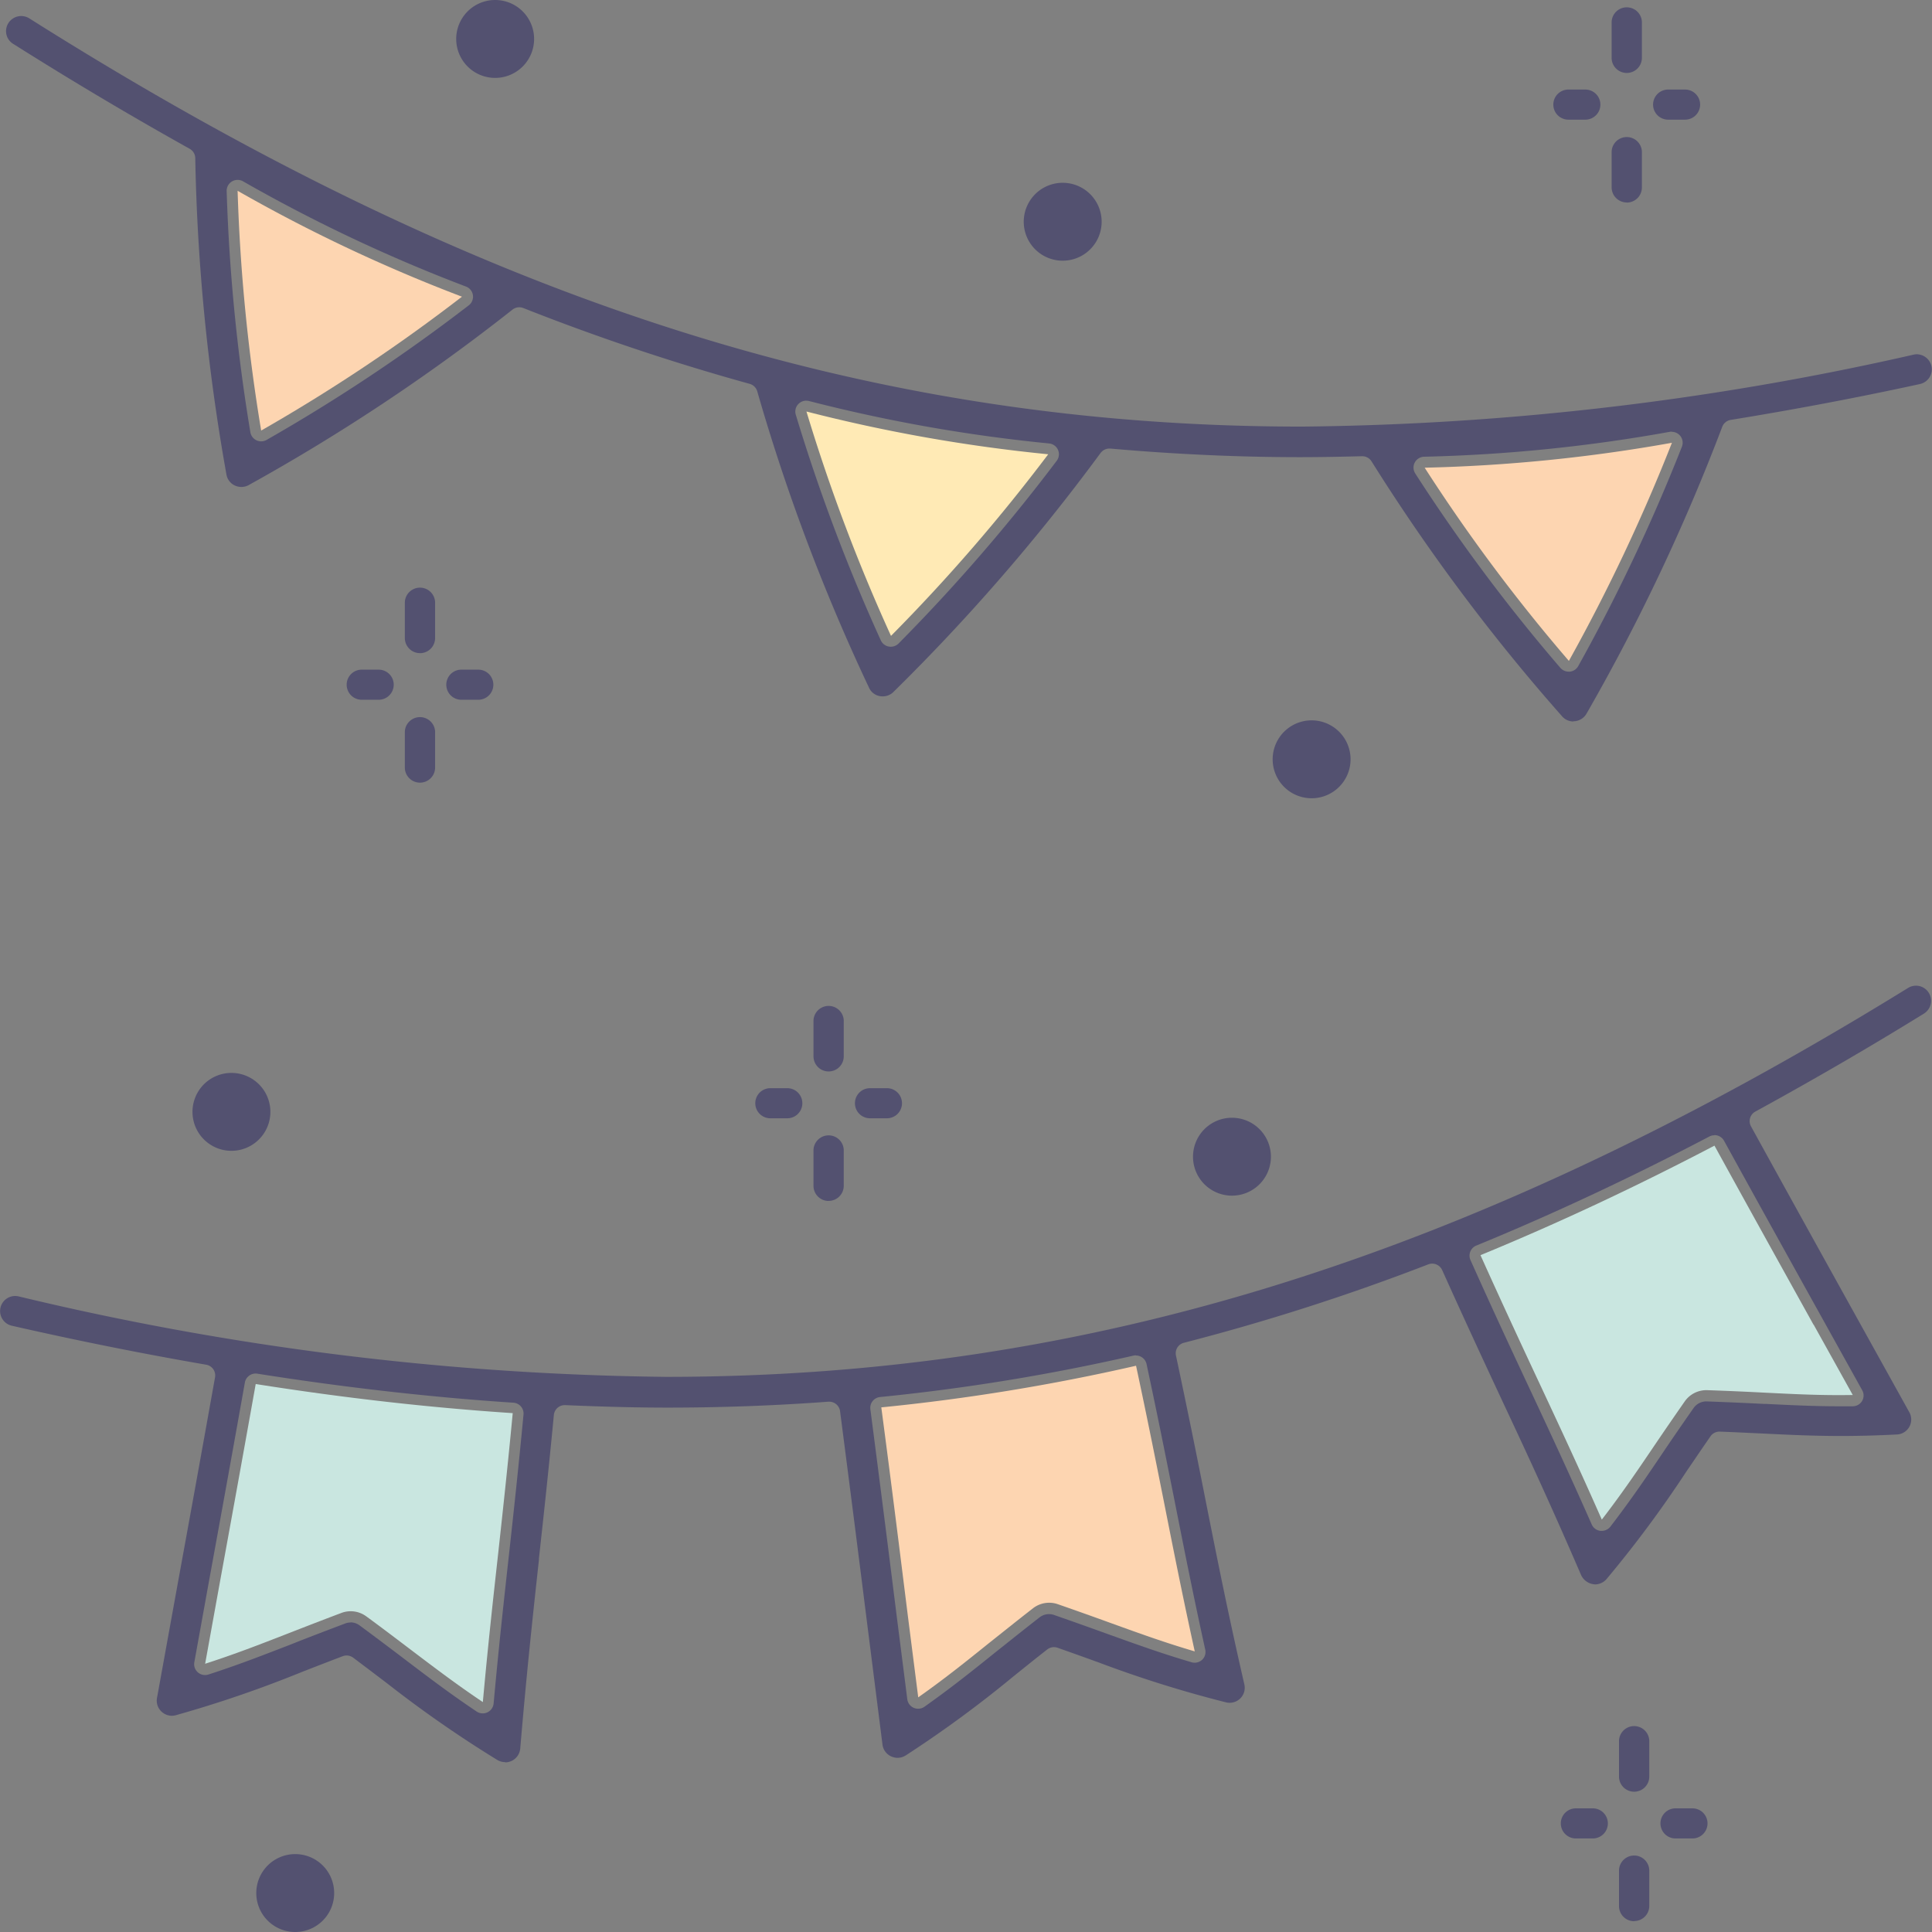 <?xml version="1.0" encoding="UTF-8"?>
<svg xmlns="http://www.w3.org/2000/svg" id="icon_column_1" width="62" height="62" viewBox="0 0 62 62">
  <rect x="0" y="0" width="62" height="62" fill="#808080" stroke="none"/>
  <path id="パス_131" data-name="パス 131" d="M51.13,24.855a.483.483,0,0,1-.369-.169,62.336,62.336,0,0,1-6.114-8.182.352.352,0,0,0-.3-.161h-.009c-.63.016-1.306.03-1.979.03-1.966,0-4.015-.093-6.092-.276h-.031a.352.352,0,0,0-.281.14,63.708,63.708,0,0,1-6.647,7.669.481.481,0,0,1-.346.143.471.471,0,0,1-.442-.284,63.092,63.092,0,0,1-3.585-9.508.35.35,0,0,0-.243-.237,71.957,71.957,0,0,1-7.264-2.433.353.353,0,0,0-.344.049,62.7,62.7,0,0,1-8.461,5.629.485.485,0,0,1-.243.064.51.51,0,0,1-.212-.048.478.478,0,0,1-.267-.356,64.1,64.1,0,0,1-1-10.153.349.349,0,0,0-.179-.295C4.842,5.428,2.934,4.294,1.054,3.107a.474.474,0,0,1-.213-.3.481.481,0,0,1,.065-.367.488.488,0,0,1,.67-.148c14.35,9.062,26.947,13.1,40.845,13.1h0a92.258,92.258,0,0,0,19.624-2.309.47.47,0,0,1,.1-.012.489.489,0,0,1,.473.382.477.477,0,0,1-.067.363.483.483,0,0,1-.306.211c-1.992.434-4.034.82-6.069,1.15a.35.35,0,0,0-.271.218,64.367,64.367,0,0,1-4.355,9.206.49.49,0,0,1-.378.246.47.47,0,0,1-.048,0m3.159-9.293a.346.346,0,0,0-.06.005,50.868,50.868,0,0,1-7.887.8.351.351,0,0,0-.3.187.347.347,0,0,0,.017.352,56.207,56.207,0,0,0,4.654,6.234.352.352,0,0,0,.269.124l.035,0a.35.35,0,0,0,.273-.181,58.876,58.876,0,0,0,3.325-7.037.349.349,0,0,0-.326-.478m-27.774-1a.352.352,0,0,0-.255.109.348.348,0,0,0-.081.343,57.944,57.944,0,0,0,2.728,7.239.35.35,0,0,0,.259.2.346.346,0,0,0,.062.005.352.352,0,0,0,.252-.106,57.916,57.916,0,0,0,5.071-5.859.348.348,0,0,0-.242-.558A50.8,50.8,0,0,1,26.6,14.572a.352.352,0,0,0-.085-.01M8.26,7.475a.35.35,0,0,0-.351.362,58.252,58.252,0,0,0,.76,7.734.352.352,0,0,0,.524.247A56.805,56.805,0,0,0,15.679,11.5a.348.348,0,0,0-.085-.6A50.669,50.669,0,0,1,8.433,7.52a.352.352,0,0,0-.172-.045" transform="translate(-0.635 -1.702)" fill="#535170"></path>
  <path id="パス_132" data-name="パス 132" d="M16.213,160.983a.487.487,0,0,1-.257-.071,37.907,37.907,0,0,1-3.526-2.451l-.039-.03c-.322-.244-.669-.508-1.058-.8a.353.353,0,0,0-.336-.046c-.349.133-.668.256-.969.373l-.334.13a37.9,37.9,0,0,1-4.048,1.389.461.461,0,0,1-.13.019.487.487,0,0,1-.326-.127.48.48,0,0,1-.152-.443l.7-3.861c.371-2.027.708-3.888,1.163-6.431a.347.347,0,0,0-.058-.261.351.351,0,0,0-.227-.143c-2.05-.354-4.149-.775-6.241-1.252a.483.483,0,0,1,.11-.953.514.514,0,0,1,.109.012,93.1,93.1,0,0,0,20.774,2.583c13.572,0,25.862-3.846,39.85-12.472a.484.484,0,1,1,.512.821c-1.78,1.1-3.6,2.153-5.4,3.138a.348.348,0,0,0-.139.473c1.249,2.268,2.167,3.924,3.168,5.729l1.913,3.446a.48.48,0,0,1-.4.714c-.64.033-1.228.048-1.8.048-.888,0-1.675-.038-2.507-.079l-.223-.01c-.354-.017-.733-.035-1.15-.051H55.18a.351.351,0,0,0-.289.151c-.175.253-.337.49-.49.715l-.278.407a36.929,36.929,0,0,1-2.562,3.453.489.489,0,0,1-.372.177.521.521,0,0,1-.447-.293c-.943-2.187-1.7-3.822-2.512-5.553l-.019-.041c-.614-1.316-1.223-2.627-1.93-4.2a.352.352,0,0,0-.447-.183,70.608,70.608,0,0,1-7.84,2.516.348.348,0,0,0-.256.41c.383,1.8.675,3.251.933,4.556l.028.143c.366,1.84.711,3.579,1.234,5.856a.482.482,0,0,1-.474.588.5.5,0,0,1-.12-.015,37.55,37.55,0,0,1-4.086-1.281l-.031-.011c-.39-.141-.81-.292-1.282-.458a.347.347,0,0,0-.117-.02.352.352,0,0,0-.217.075c-.4.312-.747.593-1.072.854l-.021.017a37.363,37.363,0,0,1-3.443,2.526.5.5,0,0,1-.266.08.516.516,0,0,1-.208-.047.484.484,0,0,1-.276-.378l-.5-3.949c-.265-2.11-.511-4.049-.862-6.755a.35.35,0,0,0-.348-.3h-.026c-1.7.126-3.435.19-5.168.19-.951,0-1.993-.025-3.278-.08h-.015a.35.35,0,0,0-.349.316c-.166,1.745-.321,3.174-.479,4.605l0,.045c-.208,1.9-.4,3.686-.6,6.057a.489.489,0,0,1-.266.39.5.5,0,0,1-.218.051m-4.962-4.493a.5.5,0,0,1,.294.1c.512.378.95.709,1.351,1.013l.146.111c.8.608,1.437,1.088,2.255,1.637a.351.351,0,0,0,.546-.258c.165-1.82.338-3.378.49-4.753.163-1.483.311-2.846.469-4.519a.349.349,0,0,0-.326-.38c-2.626-.172-5.389-.485-8.216-.931a.351.351,0,0,0-.4.284c-.454,2.553-.794,4.418-1.165,6.45l-.457,2.526a.348.348,0,0,0,.114.325.354.354,0,0,0,.339.069c.953-.308,1.7-.6,2.652-.968l.03-.012c.5-.2,1.057-.412,1.711-.659a.471.471,0,0,1,.167-.03m25.205-8.574a.348.348,0,0,0-.079.009,65.718,65.718,0,0,1-8.131,1.329.352.352,0,0,0-.24.13.348.348,0,0,0-.073.262c.362,2.786.61,4.758.853,6.7l.332,2.607a.349.349,0,0,0,.207.275.353.353,0,0,0,.344-.035c.8-.567,1.416-1.053,2.256-1.73l.367-.292c.325-.259.677-.539,1.076-.85a.492.492,0,0,1,.3-.1.5.5,0,0,1,.16.027c.656.229,1.215.428,1.724.613l.134.048c.878.315,1.637.587,2.555.857a.353.353,0,0,0,.338-.079.347.347,0,0,0,.1-.33c-.365-1.66-.642-3.051-.934-4.522l-.087-.439c-.257-1.287-.522-2.617-.862-4.2a.349.349,0,0,0-.155-.221.353.353,0,0,0-.188-.054m18.567-7.067a.351.351,0,0,0-.163.04c-2.521,1.32-5.038,2.5-7.48,3.5a.349.349,0,0,0-.186.464c.694,1.55,1.294,2.839,1.9,4.133.669,1.429,1.28,2.743,1.991,4.352a.35.35,0,0,0,.279.206.318.318,0,0,0,.042,0,.352.352,0,0,0,.279-.137c.6-.781,1.058-1.445,1.635-2.3.3-.448.637-.937,1.037-1.509a.5.5,0,0,1,.411-.208c.706.025,1.3.052,1.845.08l.065,0c.828.041,1.543.076,2.336.076.147,0,.3,0,.45,0a.351.351,0,0,0,.3-.174.347.347,0,0,0,0-.343l-1.716-3.089c-.835-1.506-1.658-2.99-2.716-4.914a.351.351,0,0,0-.308-.182" transform="translate(0 -104.435)" fill="#535170"></path>
  <path id="パス_133" data-name="パス 133" d="M213.866,163.848l1.255,2.257c-1,.017-1.812-.025-2.827-.075-.544-.028-1.143-.056-1.846-.08a.847.847,0,0,0-.717.358c-.4.574-.736,1.064-1.04,1.514-.563.832-1.021,1.5-1.623,2.282-.714-1.617-1.339-2.958-1.994-4.358-.583-1.247-1.191-2.553-1.9-4.128,2.481-1.02,4.977-2.19,7.509-3.515,1.252,2.276,2.175,3.937,3.179,5.747" transform="translate(-155.664 -121.338)" fill="#c9e6e0"></path>
  <path id="パス_134" data-name="パス 134" d="M228.331,250.538a.483.483,0,1,1,0-.966h.544a.483.483,0,1,1,0,.966Z" transform="translate(-174.562 -191.54)" fill="#535170"></path>
  <path id="パス_135" data-name="パス 135" d="M227.318,13.328a.483.483,0,1,1,0-.966h.544a.483.483,0,1,1,0,.966Z" transform="translate(-173.786 -9.488)" fill="#535170"></path>
  <path id="パス_136" data-name="パス 136" d="M222.656,258.144a.485.485,0,0,1-.486-.483V256.5a.486.486,0,0,1,.971,0v1.156a.485.485,0,0,1-.486.483" transform="translate(-170.214 -196.49)" fill="#535170"></path>
  <path id="パス_137" data-name="パス 137" d="M222.656,240.262a.485.485,0,0,1-.486-.483V238.62a.486.486,0,0,1,.971,0v1.159a.485.485,0,0,1-.486.483" transform="translate(-170.214 -182.764)" fill="#535170"></path>
  <path id="パス_138" data-name="パス 138" d="M221.642,20.935a.485.485,0,0,1-.486-.483V19.3a.486.486,0,0,1,.971,0v1.156a.485.485,0,0,1-.486.483" transform="translate(-169.437 -14.438)" fill="#535170"></path>
  <path id="パス_139" data-name="パス 139" d="M221.642,3.053a.485.485,0,0,1-.486-.483V1.411a.486.486,0,0,1,.971,0V2.57a.485.485,0,0,1-.486.483" transform="translate(-169.437 -0.712)" fill="#535170"></path>
  <path id="パス_140" data-name="パス 140" d="M203.436,61.106a58.252,58.252,0,0,1-3.307,7,55.535,55.535,0,0,1-4.628-6.2,51.509,51.509,0,0,0,7.935-.8" transform="translate(-149.782 -46.897)" fill="#fdd5b1"></path>
  <path id="パス_141" data-name="パス 141" d="M214.655,250.538a.483.483,0,1,1,0-.966h.544a.483.483,0,1,1,0,.966Z" transform="translate(-164.084 -191.54)" fill="#535170"></path>
  <path id="パス_142" data-name="パス 142" d="M213.63,13.328a.483.483,0,1,1,0-.966h.544a.483.483,0,1,1,0,.966Z" transform="translate(-163.299 -9.488)" fill="#535170"></path>
  <path id="パス_143" data-name="パス 143" d="M176.018,99.415a1.248,1.248,0,0,1,0,2.5,1.248,1.248,0,0,1,0-2.5" transform="translate(-133.927 -76.298)" fill="#535170"></path>
  <path id="パス_144" data-name="パス 144" d="M165.085,154.261a1.248,1.248,0,0,1,0,2.5,1.248,1.248,0,0,1,0-2.5" transform="translate(-125.55 -118.391)" fill="#535170"></path>
  <path id="パス_145" data-name="パス 145" d="M130.027,192.97c.3,1.514.588,2.964.967,4.688-.953-.28-1.717-.557-2.668-.9-.51-.186-1.071-.386-1.731-.616a.847.847,0,0,0-.789.13c-.555.432-1.021.807-1.447,1.145-.789.635-1.425,1.142-2.239,1.716l-.332-2.606c-.262-2.1-.5-4.023-.853-6.7a65.629,65.629,0,0,0,8.175-1.336c.365,1.7.647,3.122.917,4.478" transform="translate(-92.653 -144.663)" fill="#fdd5b1"></path>
  <path id="パス_146" data-name="パス 146" d="M141.859,25.229a1.248,1.248,0,0,1,0,2.5,1.248,1.248,0,0,1,0-2.5" transform="translate(-107.756 -19.363)" fill="#535170"></path>
  <path id="パス_147" data-name="パス 147" d="M118.425,58.174A57.262,57.262,0,0,1,113.381,64a57.292,57.292,0,0,1-2.713-7.2,51.428,51.428,0,0,0,7.757,1.372" transform="translate(-84.788 -43.594)" fill="#ffeab5"></path>
  <path id="パス_148" data-name="パス 148" d="M117.793,151.147a.483.483,0,1,1,0-.966h.544a.483.483,0,1,1,0,.966Z" transform="translate(-89.874 -115.26)" fill="#535170"></path>
  <path id="パス_149" data-name="パス 149" d="M112.117,158.741a.485.485,0,0,1-.486-.483V157.1a.486.486,0,0,1,.971,0v1.156a.485.485,0,0,1-.486.483" transform="translate(-85.525 -120.201)" fill="#535170"></path>
  <path id="パス_150" data-name="パス 150" d="M112.117,140.869a.485.485,0,0,1-.486-.483V139.23a.486.486,0,0,1,.971,0v1.156a.485.485,0,0,1-.486.483" transform="translate(-85.525 -106.485)" fill="#535170"></path>
  <path id="パス_151" data-name="パス 151" d="M104.117,151.147a.483.483,0,1,1,0-.966h.544a.483.483,0,1,1,0,.966Z" transform="translate(-79.396 -115.26)" fill="#535170"></path>
  <path id="パス_152" data-name="パス 152" d="M38.019,191.942c-.162,1.716-.318,3.147-.468,4.514-.17,1.533-.332,3-.491,4.76-.822-.552-1.469-1.042-2.275-1.652-.432-.327-.9-.685-1.467-1.1a.844.844,0,0,0-.792-.111c-.655.247-1.21.463-1.715.66-.948.369-1.709.665-2.663.973l.457-2.526c.371-2.032.711-3.9,1.166-6.451q4.241.67,8.248.934" transform="translate(-21.565 -146.594)" fill="#c9e6e0"></path>
  <path id="パス_153" data-name="パス 153" d="M63.977,0a1.248,1.248,0,0,1,0,2.5,1.248,1.248,0,0,1,0-2.5" transform="translate(-48.087)" fill="#535170"></path>
  <path id="パス_154" data-name="パス 154" d="M61.718,93.4a.483.483,0,1,1,0-.966h.544a.483.483,0,1,1,0,.966Z" transform="translate(-46.913 -70.944)" fill="#535170"></path>
  <path id="パス_155" data-name="パス 155" d="M56.043,101.01a.485.485,0,0,1-.486-.483V99.371a.486.486,0,0,1,.971,0v1.156a.485.485,0,0,1-.486.483" transform="translate(-42.565 -75.894)" fill="#535170"></path>
  <path id="パス_156" data-name="パス 156" d="M56.043,83.138a.485.485,0,0,1-.486-.483V81.5a.486.486,0,0,1,.971,0v1.156a.485.485,0,0,1-.486.483" transform="translate(-42.565 -62.178)" fill="#535170"></path>
  <path id="パス_157" data-name="パス 157" d="M48.043,93.4a.483.483,0,1,1,0-.966h.544a.483.483,0,1,1,0,.966Z" transform="translate(-36.435 -70.944)" fill="#535170"></path>
  <path id="パス_158" data-name="パス 158" d="M39.812,29.722a56.184,56.184,0,0,1-6.449,4.3,57.6,57.6,0,0,1-.756-7.694,51.243,51.243,0,0,0,7.205,3.4" transform="translate(-24.982 -20.205)" fill="#fdd5b1"></path>
  <path id="パス_159" data-name="パス 159" d="M36.542,255.9a1.248,1.248,0,0,1,0,2.5,1.248,1.248,0,0,1,0-2.5" transform="translate(-27.068 -196.4)" fill="#535170"></path>
  <path id="パス_160" data-name="パス 160" d="M27.784,148.073a1.248,1.248,0,0,1,0,2.5,1.248,1.248,0,0,1,0-2.5" transform="translate(-20.357 -113.642)" fill="#535170"></path>
</svg>
